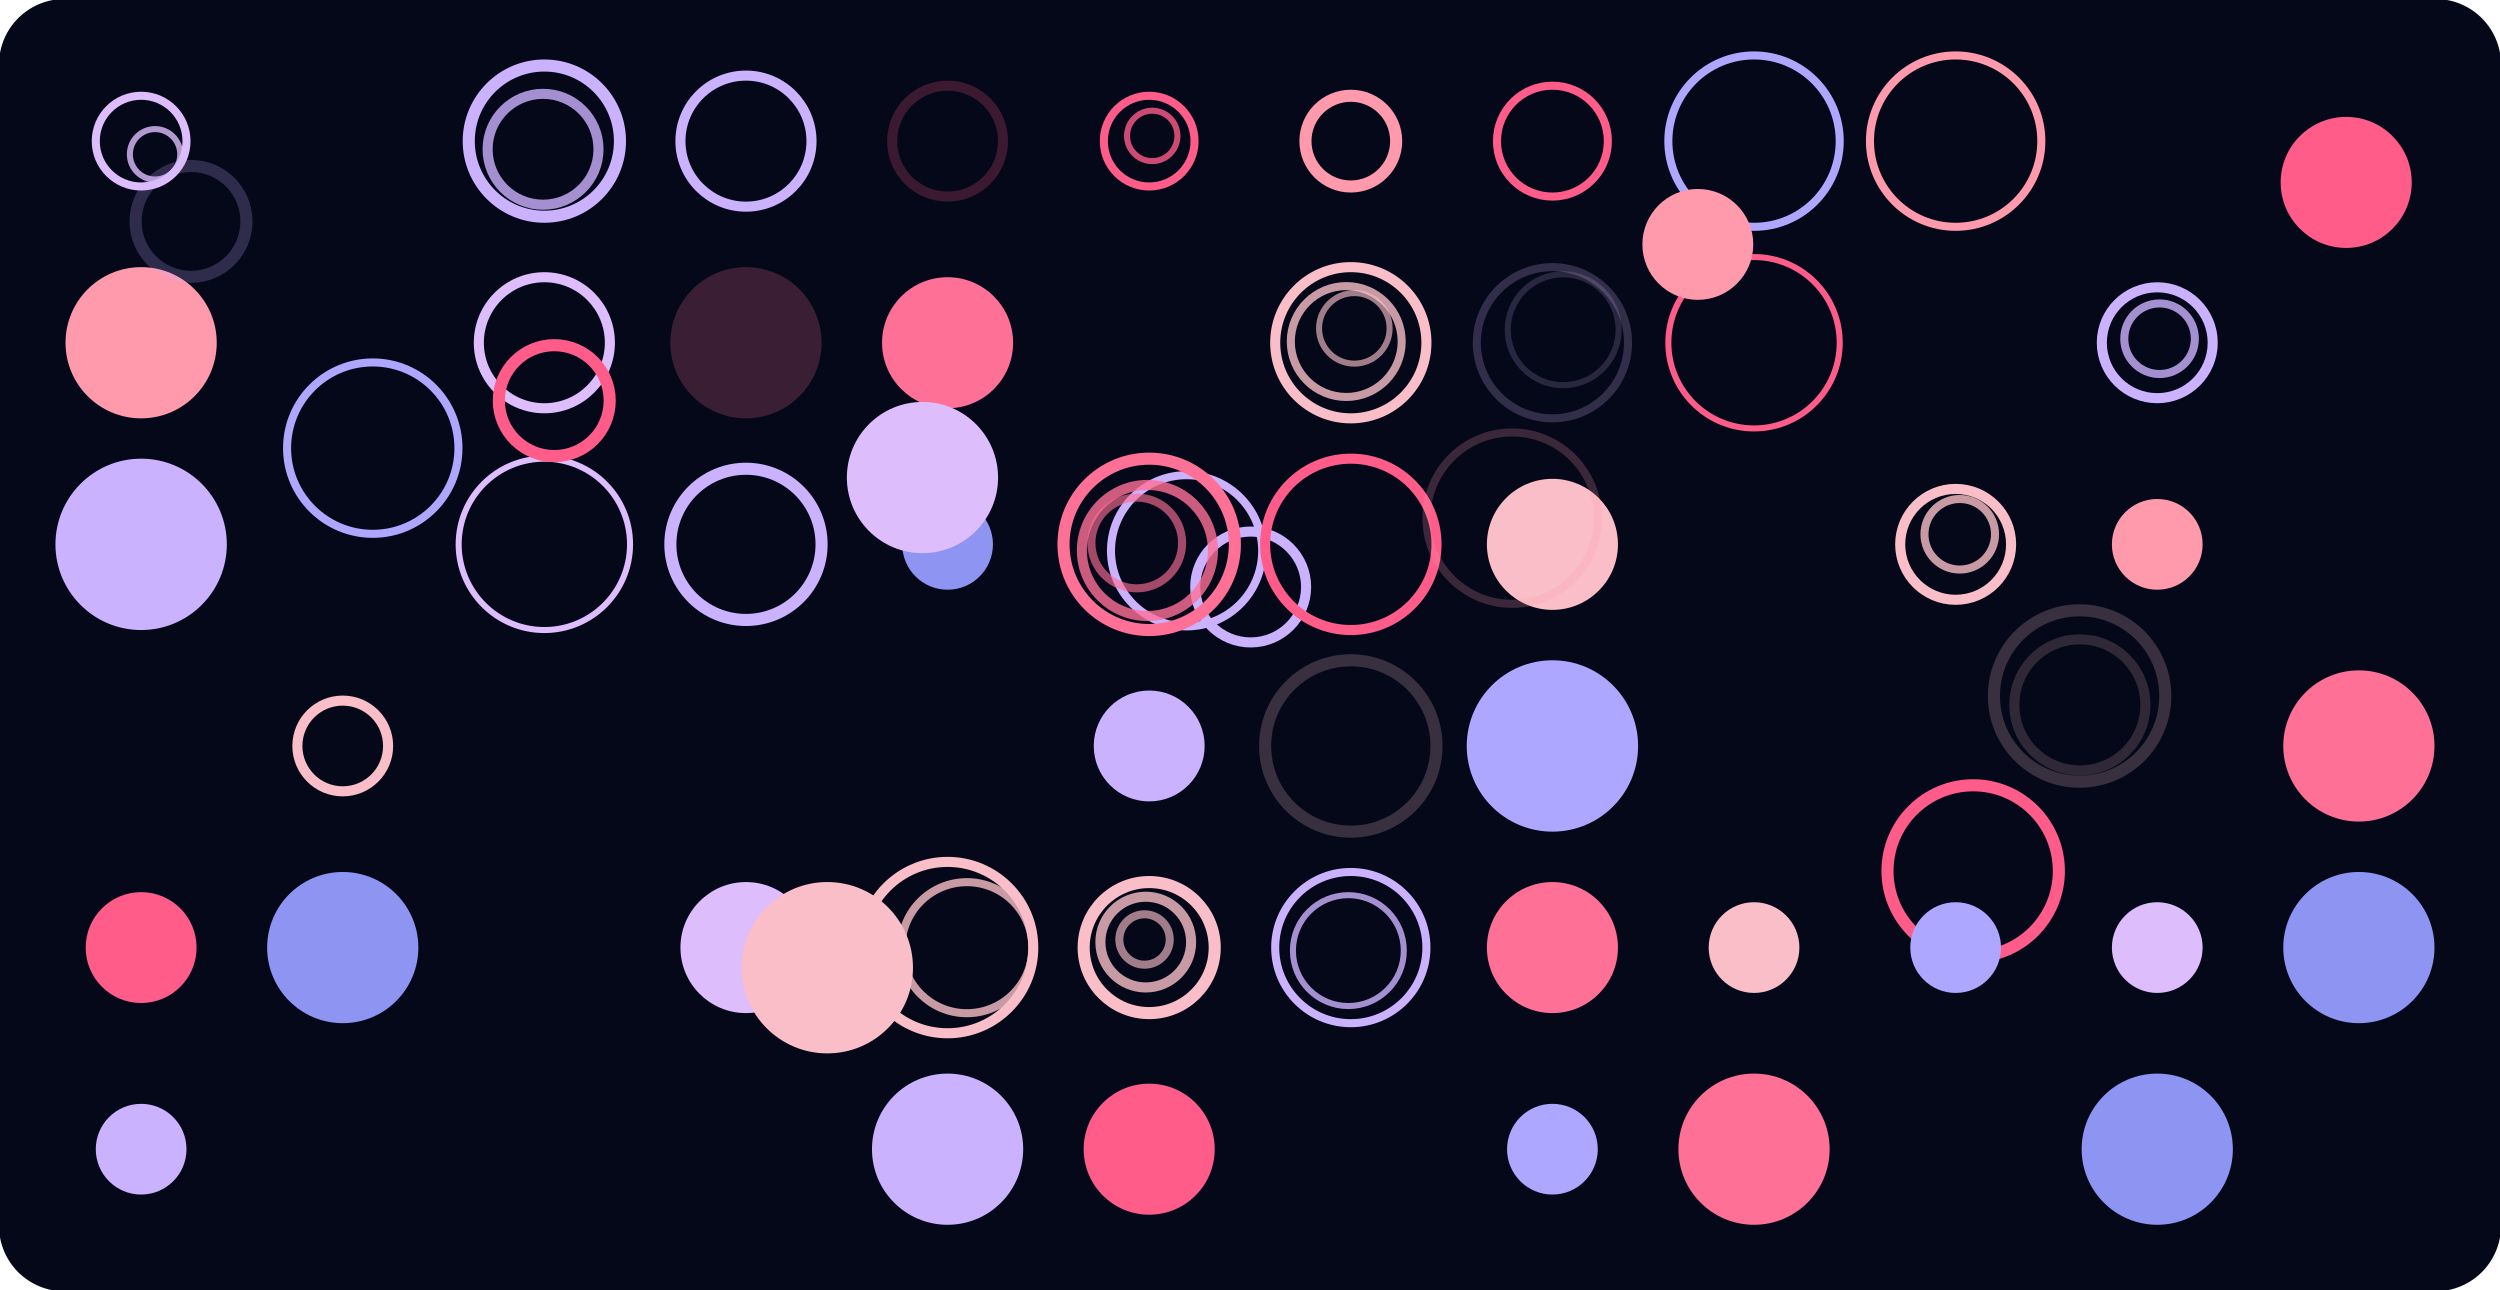 <svg version="1.1" xmlns="http://www.w3.org/2000/svg" xmlns:xlink="http://www.w3.org/1999/xlink" width="1240" height="640" viewBox="0 0 1240 640"><defs/><g><g><path fill="none" stroke="none"/><path fill="rgb(4,8,25)" stroke="rgb(4,8,25)" paint-order="fill stroke markers" d=" M 32 0 L 1208 0 L 1208 0 A 32 32 0 0 1 1240 32 L 1240 608 L 1240 608 A 32 32 0 0 1 1208 640 L 32 640 L 32 640 A 32 32 0 0 1 0 608 L 0 32 L 0 32 A 32 32 0 0 1 32 0 Z" fill-opacity="1" stroke-opacity="1" stroke-linecap="round" stroke-miterlimit="10" stroke-dasharray=""/></g><g><g><path fill="rgb(221,189,252)" stroke="rgb(221,189,252)" paint-order="fill stroke markers" d=" M 47.5 70 C 47.5 57.574 57.574 47.5 70 47.5 C 82.426 47.5 92.5 57.574 92.5 70 C 92.5 82.426 82.426 92.5 70 92.5 C 57.574 92.5 47.5 82.426 47.5 70 Z" fill-opacity="0" stroke-opacity="1" stroke-linecap="round" stroke-miterlimit="10" stroke-width="4" stroke-dasharray=""/></g><g><path fill="rgb(221,189,252)" stroke="rgb(221,189,252)" paint-order="fill stroke markers" d=" M 64.411 76.535 C 64.411 69.632 70.008 64.035 76.911 64.035 C 83.815 64.035 89.411 69.632 89.411 76.535 C 89.411 83.439 83.815 89.035 76.911 89.035 C 70.008 89.035 64.411 83.439 64.411 76.535 Z" fill-opacity="0" stroke-opacity="0.8" stroke-linecap="round" stroke-miterlimit="10" stroke-width="3" stroke-dasharray=""/></g><g><path fill="rgb(255,153,172)" stroke="rgb(255,153,172)" paint-order="fill stroke markers" d=" M 32.5 170 C 32.5 149.289 49.289 132.5 70 132.5 C 90.711 132.5 107.5 149.289 107.5 170 C 107.5 190.711 90.711 207.5 70 207.5 C 49.289 207.5 32.5 190.711 32.5 170 Z" fill-opacity="1" stroke-opacity="0" stroke-linecap="round" stroke-miterlimit="10" stroke-width="0" stroke-dasharray=""/></g><g><path fill="rgb(203,178,254)" stroke="rgb(203,178,254)" paint-order="fill stroke markers" d=" M 27.5 270 C 27.5 246.528 46.528 227.5 70 227.5 C 93.472 227.5 112.5 246.528 112.5 270 C 112.5 293.472 93.472 312.5 70 312.5 C 46.528 312.5 27.5 293.472 27.5 270 Z" fill-opacity="1" stroke-opacity="0" stroke-linecap="round" stroke-miterlimit="10" stroke-width="0" stroke-dasharray=""/></g><g><path fill="rgb(255,153,172)" stroke="rgb(255,153,172)" paint-order="fill stroke markers" d=" M 20 320 L 65 320 L 65 365 L 20 365 L 20 320 Z" fill-opacity="0" stroke-opacity="0" stroke-linecap="round" stroke-miterlimit="10" stroke-width="0" stroke-dasharray=""/></g><g><path fill="rgb(255,92,138)" stroke="rgb(255,92,138)" paint-order="fill stroke markers" d=" M 42.5 470 C 42.5 454.812 54.812 442.5 70 442.5 C 85.188 442.5 97.5 454.812 97.5 470 C 97.5 485.188 85.188 497.5 70 497.5 C 54.812 497.5 42.5 485.188 42.5 470 Z" fill-opacity="1" stroke-opacity="0" stroke-linecap="round" stroke-miterlimit="10" stroke-width="0" stroke-dasharray=""/></g><g><path fill="rgb(203,178,254)" stroke="rgb(203,178,254)" paint-order="fill stroke markers" d=" M 47.5 570 C 47.5 557.574 57.574 547.5 70 547.5 C 82.426 547.5 92.5 557.574 92.5 570 C 92.5 582.426 82.426 592.5 70 592.5 C 57.574 592.5 47.5 582.426 47.5 570 Z" fill-opacity="1" stroke-opacity="0" stroke-linecap="round" stroke-miterlimit="10" stroke-width="0" stroke-dasharray=""/></g><g><path fill="rgb(203,178,254)" stroke="rgb(203,178,254)" paint-order="fill stroke markers" d=" M 62.953 568.379 C 62.953 561.475 68.549 555.879 75.453 555.879 C 82.357 555.879 87.953 561.475 87.953 568.379 C 87.953 575.282 82.357 580.879 75.453 580.879 C 68.549 580.879 62.953 575.282 62.953 568.379 Z" fill-opacity="0" stroke-opacity="0.8" stroke-linecap="round" stroke-miterlimit="10" stroke-width="-1" stroke-dasharray=""/></g><g><path fill="rgb(255,92,138)" stroke="rgb(255,92,138)" paint-order="fill stroke markers" d=" M 120 20 L 195 20 L 195 95 L 120 95 L 120 20 Z" fill-opacity="0" stroke-opacity="0" stroke-linecap="round" stroke-miterlimit="10" stroke-width="5" stroke-dasharray=""/></g><g><path fill="rgb(255,92,138)" stroke="rgb(255,92,138)" paint-order="fill stroke markers" d=" M 128.611 23.834 L 183.611 23.834 L 183.611 78.834 L 128.611 78.834 L 128.611 23.834 Z" fill-opacity="0" stroke-opacity="0" stroke-linecap="round" stroke-miterlimit="10" stroke-width="4" stroke-dasharray=""/></g><g><path fill="rgb(255,112,150)" stroke="rgb(255,112,150)" paint-order="fill stroke markers" d=" M 120 120 L 205 120 L 205 205 L 120 205 L 120 120 Z" fill-opacity="0" stroke-opacity="0" stroke-linecap="round" stroke-miterlimit="10" stroke-width="0" stroke-dasharray=""/></g><g><path fill="rgb(255,112,150)" stroke="rgb(255,112,150)" paint-order="fill stroke markers" d=" M 133.91 125.048 L 198.91 125.048 L 198.91 190.048 L 133.91 190.048 L 133.91 125.048 Z" fill-opacity="0" stroke-opacity="0" stroke-linecap="round" stroke-miterlimit="10" stroke-width="-1" stroke-dasharray=""/></g><g><path fill="rgb(173,167,255)" stroke="rgb(173,167,255)" paint-order="fill stroke markers" d=" M 120 220 L 195 220 L 195 295 L 120 295 L 120 220 Z" fill-opacity="0" stroke-opacity="0" stroke-linecap="round" stroke-miterlimit="10" stroke-width="6" stroke-dasharray=""/></g><g><path fill="rgb(173,167,255)" stroke="rgb(173,167,255)" paint-order="fill stroke markers" d=" M 132.813 233.108 L 187.813 233.108 L 187.813 288.108 L 132.813 288.108 L 132.813 233.108 Z" fill-opacity="0" stroke-opacity="0" stroke-linecap="round" stroke-miterlimit="10" stroke-width="5" stroke-dasharray=""/></g><g><path fill="rgb(249,190,199)" stroke="rgb(249,190,199)" paint-order="fill stroke markers" d=" M 147.5 370 C 147.5 357.574 157.574 347.5 170 347.5 C 182.426 347.5 192.5 357.574 192.5 370 C 192.5 382.426 182.426 392.5 170 392.5 C 157.574 392.5 147.5 382.426 147.5 370 Z" fill-opacity="0" stroke-opacity="1" stroke-linecap="round" stroke-miterlimit="10" stroke-width="5" stroke-dasharray=""/></g><g><path fill="rgb(142,148,242)" stroke="rgb(142,148,242)" paint-order="fill stroke markers" d=" M 132.5 470 C 132.5 449.289 149.289 432.5 170 432.5 C 190.711 432.5 207.5 449.289 207.5 470 C 207.5 490.711 190.711 507.5 170 507.5 C 149.289 507.5 132.5 490.711 132.5 470 Z" fill-opacity="1" stroke-opacity="0" stroke-linecap="round" stroke-miterlimit="10" stroke-width="0" stroke-dasharray=""/></g><g><path fill="rgb(255,92,138)" stroke="rgb(255,92,138)" paint-order="fill stroke markers" d=" M 936.194 432.005 C 936.194 408.533 955.222 389.505 978.694 389.505 C 1002.166 389.505 1021.194 408.533 1021.194 432.005 C 1021.194 455.477 1002.166 474.505 978.694 474.505 C 955.222 474.505 936.194 455.477 936.194 432.005 Z" fill-opacity="0" stroke-opacity="1" stroke-linecap="round" stroke-miterlimit="10" stroke-width="6" stroke-dasharray=""/></g><g><path fill="rgb(203,178,254)" stroke="rgb(203,178,254)" paint-order="fill stroke markers" d=" M 232.5 70 C 232.5 49.289 249.289 32.5 270 32.5 C 290.711 32.5 307.5 49.289 307.5 70 C 307.5 90.711 290.711 107.5 270 107.5 C 249.289 107.5 232.5 90.711 232.5 70 Z" fill-opacity="0" stroke-opacity="1" stroke-linecap="round" stroke-miterlimit="10" stroke-width="6" stroke-dasharray=""/></g><g><path fill="rgb(203,178,254)" stroke="rgb(203,178,254)" paint-order="fill stroke markers" d=" M 241.856 74.042 C 241.856 58.854 254.168 46.542 269.356 46.542 C 284.544 46.542 296.856 58.854 296.856 74.042 C 296.856 89.23 284.544 101.542 269.356 101.542 C 254.168 101.542 241.856 89.23 241.856 74.042 Z" fill-opacity="0" stroke-opacity="0.8" stroke-linecap="round" stroke-miterlimit="10" stroke-width="5" stroke-dasharray=""/></g><g><path fill="rgb(221,189,252)" stroke="rgb(221,189,252)" paint-order="fill stroke markers" d=" M 237.5 170 C 237.5 152.051 252.051 137.5 270 137.5 C 287.949 137.5 302.5 152.051 302.5 170 C 302.5 187.949 287.949 202.5 270 202.5 C 252.051 202.5 237.5 187.949 237.5 170 Z" fill-opacity="0" stroke-opacity="1" stroke-linecap="round" stroke-miterlimit="10" stroke-width="5" stroke-dasharray=""/></g><g><path fill="rgb(221,189,252)" stroke="rgb(221,189,252)" paint-order="fill stroke markers" d=" M 227.5 270 C 227.5 246.528 246.528 227.5 270 227.5 C 293.472 227.5 312.5 246.528 312.5 270 C 312.5 293.472 293.472 312.5 270 312.5 C 246.528 312.5 227.5 293.472 227.5 270 Z" fill-opacity="0" stroke-opacity="1" stroke-linecap="round" stroke-miterlimit="10" stroke-width="3" stroke-dasharray=""/></g><g><path fill="rgb(173,167,255)" stroke="rgb(173,167,255)" paint-order="fill stroke markers" d=" M 220 320 L 305 320 L 305 405 L 220 405 L 220 320 Z" fill-opacity="0" stroke-opacity="0" stroke-linecap="round" stroke-miterlimit="10" stroke-width="5" stroke-dasharray=""/></g><g><path fill="rgb(173,167,255)" stroke="rgb(173,167,255)" paint-order="fill stroke markers" d=" M 234.803 330.777 L 299.803 330.777 L 299.803 395.777 L 234.803 395.777 L 234.803 330.777 Z" fill-opacity="0" stroke-opacity="0" stroke-linecap="round" stroke-miterlimit="10" stroke-width="4" stroke-dasharray=""/></g><g><path fill="rgb(173,167,255)" stroke="rgb(173,167,255)" paint-order="fill stroke markers" d=" M 242.423 341.039 L 287.423 341.039 L 287.423 386.039 L 242.423 386.039 L 242.423 341.039 Z" fill-opacity="0" stroke-opacity="0" stroke-linecap="round" stroke-miterlimit="10" stroke-width="3" stroke-dasharray=""/></g><g><path fill="rgb(173,167,255)" stroke="rgb(173,167,255)" paint-order="fill stroke markers" d=" M 220 420 L 285 420 L 285 485 L 220 485 L 220 420 Z" fill-opacity="0" stroke-opacity="0" stroke-linecap="round" stroke-miterlimit="10" stroke-width="0" stroke-dasharray=""/></g><g><path fill="rgb(173,167,255)" stroke="rgb(173,167,255)" paint-order="fill stroke markers" d=" M 233.225 429.913 L 278.225 429.913 L 278.225 474.913 L 233.225 474.913 L 233.225 429.913 Z" fill-opacity="0" stroke-opacity="0" stroke-linecap="round" stroke-miterlimit="10" stroke-width="-1" stroke-dasharray=""/></g><g><path fill="rgb(173,167,255)" stroke="rgb(173,167,255)" paint-order="fill stroke markers" d=" M 245.375 440.402 L 270.375 440.402 L 270.375 465.402 L 245.375 465.402 L 245.375 440.402 Z" fill-opacity="0" stroke-opacity="0" stroke-linecap="round" stroke-miterlimit="10" stroke-width="-2" stroke-dasharray=""/></g><g><path fill="rgb(203,178,254)" stroke="rgb(203,178,254)" paint-order="fill stroke markers" d=" M 551.052 273.194 C 551.052 252.483 567.842 235.694 588.552 235.694 C 609.263 235.694 626.052 252.483 626.052 273.194 C 626.052 293.905 609.263 310.694 588.552 310.694 C 567.842 310.694 551.052 293.905 551.052 273.194 Z" fill-opacity="0" stroke-opacity="1" stroke-linecap="round" stroke-miterlimit="10" stroke-width="4" stroke-dasharray=""/></g><g><path fill="rgb(203,178,254)" stroke="rgb(203,178,254)" paint-order="fill stroke markers" d=" M 337.5 70 C 337.5 52.051 352.051 37.5 370 37.5 C 387.949 37.5 402.5 52.051 402.5 70 C 402.5 87.949 387.949 102.5 370 102.5 C 352.051 102.5 337.5 87.949 337.5 70 Z" fill-opacity="0" stroke-opacity="1" stroke-linecap="round" stroke-miterlimit="10" stroke-width="5" stroke-dasharray=""/></g><g><path fill="rgb(255,112,150)" stroke="rgb(255,112,150)" paint-order="fill stroke markers" d=" M 332.5 170 C 332.5 149.289 349.289 132.5 370 132.5 C 390.711 132.5 407.5 149.289 407.5 170 C 407.5 190.711 390.711 207.5 370 207.5 C 349.289 207.5 332.5 190.711 332.5 170 Z" fill-opacity="0.216" stroke-opacity="0" stroke-linecap="round" stroke-miterlimit="10" stroke-width="0" stroke-dasharray=""/></g><g><path fill="rgb(203,178,254)" stroke="rgb(203,178,254)" paint-order="fill stroke markers" d=" M 332.5 270 C 332.5 249.289 349.289 232.5 370 232.5 C 390.711 232.5 407.5 249.289 407.5 270 C 407.5 290.711 390.711 307.5 370 307.5 C 349.289 307.5 332.5 290.711 332.5 270 Z" fill-opacity="0" stroke-opacity="1" stroke-linecap="round" stroke-miterlimit="10" stroke-width="6" stroke-dasharray=""/></g><g><path fill="rgb(173,167,255)" stroke="rgb(173,167,255)" paint-order="fill stroke markers" d=" M 320 320 L 385 320 L 385 385 L 320 385 L 320 320 Z" fill-opacity="0" stroke-opacity="0" stroke-linecap="round" stroke-miterlimit="10" stroke-width="0" stroke-dasharray=""/></g><g><path fill="rgb(173,167,255)" stroke="rgb(173,167,255)" paint-order="fill stroke markers" d=" M 335.055 333.279 L 380.055 333.279 L 380.055 378.279 L 335.055 378.279 L 335.055 333.279 Z" fill-opacity="0" stroke-opacity="0" stroke-linecap="round" stroke-miterlimit="10" stroke-width="-1" stroke-dasharray=""/></g><g><path fill="rgb(221,189,252)" stroke="rgb(221,189,252)" paint-order="fill stroke markers" d=" M 337.5 470 C 337.5 452.051 352.051 437.5 370 437.5 C 387.949 437.5 402.5 452.051 402.5 470 C 402.5 487.949 387.949 502.5 370 502.5 C 352.051 502.5 337.5 487.949 337.5 470 Z" fill-opacity="1" stroke-opacity="0" stroke-linecap="round" stroke-miterlimit="10" stroke-width="0" stroke-dasharray=""/></g><g><path fill="rgb(255,112,150)" stroke="rgb(255,112,150)" paint-order="fill stroke markers" d=" M 320 520 L 405 520 L 405 605 L 320 605 L 320 520 Z" fill-opacity="0" stroke-opacity="0" stroke-linecap="round" stroke-miterlimit="10" stroke-width="6" stroke-dasharray=""/></g><g><path fill="rgb(255,112,150)" stroke="rgb(255,112,150)" paint-order="fill stroke markers" d=" M 334.194 534.265 L 399.194 534.265 L 399.194 599.265 L 334.194 599.265 L 334.194 534.265 Z" fill-opacity="0" stroke-opacity="0" stroke-linecap="round" stroke-miterlimit="10" stroke-width="5" stroke-dasharray=""/></g><g><path fill="rgb(255,92,138)" stroke="rgb(255,92,138)" paint-order="fill stroke markers" d=" M 442.5 70 C 442.5 54.812 454.812 42.5 470 42.5 C 485.188 42.5 497.5 54.812 497.5 70 C 497.5 85.188 485.188 97.5 470 97.5 C 454.812 97.5 442.5 85.188 442.5 70 Z" fill-opacity="0" stroke-opacity="0.216" stroke-linecap="round" stroke-miterlimit="10" stroke-width="5" stroke-dasharray=""/></g><g><path fill="rgb(255,112,150)" stroke="rgb(255,112,150)" paint-order="fill stroke markers" d=" M 437.5 170 C 437.5 152.051 452.051 137.5 470 137.5 C 487.949 137.5 502.5 152.051 502.5 170 C 502.5 187.949 487.949 202.5 470 202.5 C 452.051 202.5 437.5 187.949 437.5 170 Z" fill-opacity="1" stroke-opacity="0" stroke-linecap="round" stroke-miterlimit="10" stroke-width="0" stroke-dasharray=""/></g><g><path fill="rgb(255,112,150)" stroke="rgb(255,112,150)" paint-order="fill stroke markers" d=" M 446.386 176.914 C 446.386 164.488 456.46 154.414 468.886 154.414 C 481.312 154.414 491.386 164.488 491.386 176.914 C 491.386 189.341 481.312 199.414 468.886 199.414 C 456.46 199.414 446.386 189.341 446.386 176.914 Z" fill-opacity="0" stroke-opacity="0.8" stroke-linecap="round" stroke-miterlimit="10" stroke-width="-1" stroke-dasharray=""/></g><g><path fill="rgb(142,148,242)" stroke="rgb(142,148,242)" paint-order="fill stroke markers" d=" M 447.5 270 C 447.5 257.574 457.574 247.5 470 247.5 C 482.426 247.5 492.5 257.574 492.5 270 C 492.5 282.426 482.426 292.5 470 292.5 C 457.574 292.5 447.5 282.426 447.5 270 Z" fill-opacity="1" stroke-opacity="0" stroke-linecap="round" stroke-miterlimit="10" stroke-width="0" stroke-dasharray=""/></g><g><path fill="rgb(255,92,138)" stroke="rgb(255,92,138)" paint-order="fill stroke markers" d=" M 1131.213 90.478 C 1131.213 72.529 1145.764 57.978 1163.713 57.978 C 1181.663 57.978 1196.213 72.529 1196.213 90.478 C 1196.213 108.427 1181.663 122.978 1163.713 122.978 C 1145.764 122.978 1131.213 108.427 1131.213 90.478 Z" fill-opacity="1" stroke-opacity="0" stroke-linecap="round" stroke-miterlimit="10" stroke-width="0" stroke-dasharray=""/></g><g><path fill="rgb(249,190,199)" stroke="rgb(249,190,199)" paint-order="fill stroke markers" d=" M 427.5 470 C 427.5 446.528 446.528 427.5 470 427.5 C 493.472 427.5 512.5 446.528 512.5 470 C 512.5 493.472 493.472 512.5 470 512.5 C 446.528 512.5 427.5 493.472 427.5 470 Z" fill-opacity="0" stroke-opacity="1" stroke-linecap="round" stroke-miterlimit="10" stroke-width="5" stroke-dasharray=""/></g><g><path fill="rgb(249,190,199)" stroke="rgb(249,190,199)" paint-order="fill stroke markers" d=" M 447.083 470.052 C 447.083 452.103 461.634 437.552 479.583 437.552 C 497.532 437.552 512.083 452.103 512.083 470.052 C 512.083 488.001 497.532 502.552 479.583 502.552 C 461.634 502.552 447.083 488.001 447.083 470.052 Z" fill-opacity="0" stroke-opacity="0.8" stroke-linecap="round" stroke-miterlimit="10" stroke-width="4" stroke-dasharray=""/></g><g><path fill="rgb(203,178,254)" stroke="rgb(203,178,254)" paint-order="fill stroke markers" d=" M 432.5 570 C 432.5 549.289 449.289 532.5 470 532.5 C 490.711 532.5 507.5 549.289 507.5 570 C 507.5 590.711 490.711 607.5 470 607.5 C 449.289 607.5 432.5 590.711 432.5 570 Z" fill-opacity="1" stroke-opacity="0" stroke-linecap="round" stroke-miterlimit="10" stroke-width="0" stroke-dasharray=""/></g><g><path fill="rgb(255,92,138)" stroke="rgb(255,92,138)" paint-order="fill stroke markers" d=" M 547.5 70 C 547.5 57.574 557.574 47.5 570 47.5 C 582.426 47.5 592.5 57.574 592.5 70 C 592.5 82.426 582.426 92.5 570 92.5 C 557.574 92.5 547.5 82.426 547.5 70 Z" fill-opacity="0" stroke-opacity="1" stroke-linecap="round" stroke-miterlimit="10" stroke-width="4" stroke-dasharray=""/></g><g><path fill="rgb(255,92,138)" stroke="rgb(255,92,138)" paint-order="fill stroke markers" d=" M 559.013 67.411 C 559.013 60.508 564.609 54.911 571.513 54.911 C 578.417 54.911 584.013 60.508 584.013 67.411 C 584.013 74.315 578.417 79.911 571.513 79.911 C 564.609 79.911 559.013 74.315 559.013 67.411 Z" fill-opacity="0" stroke-opacity="0.8" stroke-linecap="round" stroke-miterlimit="10" stroke-width="3" stroke-dasharray=""/></g><g><path fill="rgb(203,178,254)" stroke="rgb(203,178,254)" paint-order="fill stroke markers" d=" M 592.829 291.149 C 592.829 275.961 605.141 263.649 620.329 263.649 C 635.517 263.649 647.829 275.961 647.829 291.149 C 647.829 306.337 635.517 318.649 620.329 318.649 C 605.141 318.649 592.829 306.337 592.829 291.149 Z" fill-opacity="0" stroke-opacity="1" stroke-linecap="round" stroke-miterlimit="10" stroke-width="5" stroke-dasharray=""/></g><g><path fill="rgb(255,112,150)" stroke="rgb(255,112,150)" paint-order="fill stroke markers" d=" M 527.5 270 C 527.5 246.528 546.528 227.5 570 227.5 C 593.472 227.5 612.5 246.528 612.5 270 C 612.5 293.472 593.472 312.5 570 312.5 C 546.528 312.5 527.5 293.472 527.5 270 Z" fill-opacity="0" stroke-opacity="1" stroke-linecap="round" stroke-miterlimit="10" stroke-width="6" stroke-dasharray=""/></g><g><path fill="rgb(255,112,150)" stroke="rgb(255,112,150)" paint-order="fill stroke markers" d=" M 536.622 273.034 C 536.622 255.085 551.173 240.534 569.122 240.534 C 587.071 240.534 601.622 255.085 601.622 273.034 C 601.622 290.984 587.071 305.534 569.122 305.534 C 551.173 305.534 536.622 290.984 536.622 273.034 Z" fill-opacity="0" stroke-opacity="0.8" stroke-linecap="round" stroke-miterlimit="10" stroke-width="5" stroke-dasharray=""/></g><g><path fill="rgb(255,112,150)" stroke="rgb(255,112,150)" paint-order="fill stroke markers" d=" M 541.333 269.319 C 541.333 256.892 551.406 246.819 563.833 246.819 C 576.259 246.819 586.333 256.892 586.333 269.319 C 586.333 281.745 576.259 291.819 563.833 291.819 C 551.406 291.819 541.333 281.745 541.333 269.319 Z" fill-opacity="0" stroke-opacity="0.64" stroke-linecap="round" stroke-miterlimit="10" stroke-width="4" stroke-dasharray=""/></g><g><path fill="rgb(203,178,254)" stroke="rgb(203,178,254)" paint-order="fill stroke markers" d=" M 542.5 370 C 542.5 354.812 554.812 342.5 570 342.5 C 585.188 342.5 597.5 354.812 597.5 370 C 597.5 385.188 585.188 397.5 570 397.5 C 554.812 397.5 542.5 385.188 542.5 370 Z" fill-opacity="1" stroke-opacity="0" stroke-linecap="round" stroke-miterlimit="10" stroke-width="0" stroke-dasharray=""/></g><g><path fill="rgb(203,178,254)" stroke="rgb(203,178,254)" paint-order="fill stroke markers" d=" M 555.916 369.768 C 555.916 360.103 563.751 352.268 573.416 352.268 C 583.081 352.268 590.916 360.103 590.916 369.768 C 590.916 379.433 583.081 387.268 573.416 387.268 C 563.751 387.268 555.916 379.433 555.916 369.768 Z" fill-opacity="0" stroke-opacity="0.8" stroke-linecap="round" stroke-miterlimit="10" stroke-width="-1" stroke-dasharray=""/></g><g><path fill="rgb(249,190,199)" stroke="rgb(249,190,199)" paint-order="fill stroke markers" d=" M 537.5 470 C 537.5 452.051 552.051 437.5 570 437.5 C 587.949 437.5 602.5 452.051 602.5 470 C 602.5 487.949 587.949 502.5 570 502.5 C 552.051 502.5 537.5 487.949 537.5 470 Z" fill-opacity="0" stroke-opacity="1" stroke-linecap="round" stroke-miterlimit="10" stroke-width="6" stroke-dasharray=""/></g><g><path fill="rgb(249,190,199)" stroke="rgb(249,190,199)" paint-order="fill stroke markers" d=" M 545.795 467.276 C 545.795 454.85 555.868 444.776 568.295 444.776 C 580.721 444.776 590.795 454.85 590.795 467.276 C 590.795 479.703 580.721 489.776 568.295 489.776 C 555.868 489.776 545.795 479.703 545.795 467.276 Z" fill-opacity="0" stroke-opacity="0.8" stroke-linecap="round" stroke-miterlimit="10" stroke-width="5" stroke-dasharray=""/></g><g><path fill="rgb(249,190,199)" stroke="rgb(249,190,199)" paint-order="fill stroke markers" d=" M 555.187 465.985 C 555.187 459.082 560.783 453.485 567.687 453.485 C 574.59 453.485 580.187 459.082 580.187 465.985 C 580.187 472.889 574.59 478.485 567.687 478.485 C 560.783 478.485 555.187 472.889 555.187 465.985 Z" fill-opacity="0" stroke-opacity="0.64" stroke-linecap="round" stroke-miterlimit="10" stroke-width="4" stroke-dasharray=""/></g><g><path fill="rgb(255,92,138)" stroke="rgb(255,92,138)" paint-order="fill stroke markers" d=" M 537.5 570 C 537.5 552.051 552.051 537.5 570 537.5 C 587.949 537.5 602.5 552.051 602.5 570 C 602.5 587.949 587.949 602.5 570 602.5 C 552.051 602.5 537.5 587.949 537.5 570 Z" fill-opacity="1" stroke-opacity="0" stroke-linecap="round" stroke-miterlimit="10" stroke-width="0" stroke-dasharray=""/></g><g><path fill="rgb(255,92,138)" stroke="rgb(255,92,138)" paint-order="fill stroke markers" d=" M 550.535 573.41 C 550.535 560.983 560.608 550.91 573.035 550.91 C 585.461 550.91 595.535 560.983 595.535 573.41 C 595.535 585.836 585.461 595.91 573.035 595.91 C 560.608 595.91 550.535 585.836 550.535 573.41 Z" fill-opacity="0" stroke-opacity="0.8" stroke-linecap="round" stroke-miterlimit="10" stroke-width="-1" stroke-dasharray=""/></g><g><path fill="rgb(255,153,172)" stroke="rgb(255,153,172)" paint-order="fill stroke markers" d=" M 647.5 70 C 647.5 57.574 657.574 47.5 670 47.5 C 682.426 47.5 692.5 57.574 692.5 70 C 692.5 82.426 682.426 92.5 670 92.5 C 657.574 92.5 647.5 82.426 647.5 70 Z" fill-opacity="0" stroke-opacity="1" stroke-linecap="round" stroke-miterlimit="10" stroke-width="6" stroke-dasharray=""/></g><g><path fill="rgb(249,190,199)" stroke="rgb(249,190,199)" paint-order="fill stroke markers" d=" M 632.5 170 C 632.5 149.289 649.289 132.5 670 132.5 C 690.711 132.5 707.5 149.289 707.5 170 C 707.5 190.711 690.711 207.5 670 207.5 C 649.289 207.5 632.5 190.711 632.5 170 Z" fill-opacity="0" stroke-opacity="1" stroke-linecap="round" stroke-miterlimit="10" stroke-width="5" stroke-dasharray=""/></g><g><path fill="rgb(249,190,199)" stroke="rgb(249,190,199)" paint-order="fill stroke markers" d=" M 640.239 169.4 C 640.239 154.212 652.552 141.9 667.739 141.9 C 682.927 141.9 695.239 154.212 695.239 169.4 C 695.239 184.588 682.927 196.9 667.739 196.9 C 652.552 196.9 640.239 184.588 640.239 169.4 Z" fill-opacity="0" stroke-opacity="0.8" stroke-linecap="round" stroke-miterlimit="10" stroke-width="4" stroke-dasharray=""/></g><g><path fill="rgb(249,190,199)" stroke="rgb(249,190,199)" paint-order="fill stroke markers" d=" M 654.247 162.865 C 654.247 153.2 662.082 145.365 671.747 145.365 C 681.412 145.365 689.247 153.2 689.247 162.865 C 689.247 172.53 681.412 180.365 671.747 180.365 C 662.082 180.365 654.247 172.53 654.247 162.865 Z" fill-opacity="0" stroke-opacity="0.64" stroke-linecap="round" stroke-miterlimit="10" stroke-width="3" stroke-dasharray=""/></g><g><path fill="rgb(255,92,138)" stroke="rgb(255,92,138)" paint-order="fill stroke markers" d=" M 627.5 270 C 627.5 246.528 646.528 227.5 670 227.5 C 693.472 227.5 712.5 246.528 712.5 270 C 712.5 293.472 693.472 312.5 670 312.5 C 646.528 312.5 627.5 293.472 627.5 270 Z" fill-opacity="0" stroke-opacity="1" stroke-linecap="round" stroke-miterlimit="10" stroke-width="5" stroke-dasharray=""/></g><g><path fill="rgb(249,190,199)" stroke="rgb(249,190,199)" paint-order="fill stroke markers" d=" M 627.5 370 C 627.5 346.528 646.528 327.5 670 327.5 C 693.472 327.5 712.5 346.528 712.5 370 C 712.5 393.472 693.472 412.5 670 412.5 C 646.528 412.5 627.5 393.472 627.5 370 Z" fill-opacity="0" stroke-opacity="0.216" stroke-linecap="round" stroke-miterlimit="10" stroke-width="6" stroke-dasharray=""/></g><g><path fill="rgb(203,178,254)" stroke="rgb(203,178,254)" paint-order="fill stroke markers" d=" M 632.5 470 C 632.5 449.289 649.289 432.5 670 432.5 C 690.711 432.5 707.5 449.289 707.5 470 C 707.5 490.711 690.711 507.5 670 507.5 C 649.289 507.5 632.5 490.711 632.5 470 Z" fill-opacity="0" stroke-opacity="1" stroke-linecap="round" stroke-miterlimit="10" stroke-width="4" stroke-dasharray=""/></g><g><path fill="rgb(203,178,254)" stroke="rgb(203,178,254)" paint-order="fill stroke markers" d=" M 641.283 471.5 C 641.283 456.312 653.595 444 668.783 444 C 683.97 444 696.283 456.312 696.283 471.5 C 696.283 486.688 683.97 499 668.783 499 C 653.595 499 641.283 486.688 641.283 471.5 Z" fill-opacity="0" stroke-opacity="0.8" stroke-linecap="round" stroke-miterlimit="10" stroke-width="3" stroke-dasharray=""/></g><g><path fill="rgb(221,189,252)" stroke="rgb(221,189,252)" paint-order="fill stroke markers" d=" M 420.042 236.871 C 420.042 216.16 436.831 199.371 457.542 199.371 C 478.253 199.371 495.042 216.16 495.042 236.871 C 495.042 257.581 478.253 274.371 457.542 274.371 C 436.831 274.371 420.042 257.581 420.042 236.871 Z" fill-opacity="1" stroke-opacity="0" stroke-linecap="round" stroke-miterlimit="10" stroke-width="0" stroke-dasharray=""/></g><g><path fill="rgb(221,189,252)" stroke="rgb(221,189,252)" paint-order="fill stroke markers" d=" M 427.713 241.286 C 427.713 226.098 440.025 213.786 455.213 213.786 C 470.401 213.786 482.713 226.098 482.713 241.286 C 482.713 256.474 470.401 268.786 455.213 268.786 C 440.025 268.786 427.713 256.474 427.713 241.286 Z" fill-opacity="0" stroke-opacity="0.8" stroke-linecap="round" stroke-miterlimit="10" stroke-width="-1" stroke-dasharray=""/></g><g><path fill="rgb(255,92,138)" stroke="rgb(255,92,138)" paint-order="fill stroke markers" d=" M 742.5 70 C 742.5 54.812 754.812 42.5 770 42.5 C 785.188 42.5 797.5 54.812 797.5 70 C 797.5 85.188 785.188 97.5 770 97.5 C 754.812 97.5 742.5 85.188 742.5 70 Z" fill-opacity="0" stroke-opacity="1" stroke-linecap="round" stroke-miterlimit="10" stroke-width="4" stroke-dasharray=""/></g><g><path fill="rgb(221,189,252)" stroke="rgb(221,189,252)" paint-order="fill stroke markers" d=" M 732.5 170 C 732.5 149.289 749.289 132.5 770 132.5 C 790.711 132.5 807.5 149.289 807.5 170 C 807.5 190.711 790.711 207.5 770 207.5 C 749.289 207.5 732.5 190.711 732.5 170 Z" fill-opacity="0" stroke-opacity="0.216" stroke-linecap="round" stroke-miterlimit="10" stroke-width="4" stroke-dasharray=""/></g><g><path fill="rgb(221,189,252)" stroke="rgb(221,189,252)" paint-order="fill stroke markers" d=" M 747.828 163.565 C 747.828 148.378 760.14 136.065 775.328 136.065 C 790.516 136.065 802.828 148.378 802.828 163.565 C 802.828 178.753 790.516 191.065 775.328 191.065 C 760.14 191.065 747.828 178.753 747.828 163.565 Z" fill-opacity="0" stroke-opacity="0.173" stroke-linecap="round" stroke-miterlimit="10" stroke-width="3" stroke-dasharray=""/></g><g><path fill="rgb(249,190,199)" stroke="rgb(249,190,199)" paint-order="fill stroke markers" d=" M 737.5 270 C 737.5 252.051 752.051 237.5 770 237.5 C 787.949 237.5 802.5 252.051 802.5 270 C 802.5 287.949 787.949 302.5 770 302.5 C 752.051 302.5 737.5 287.949 737.5 270 Z" fill-opacity="1" stroke-opacity="0" stroke-linecap="round" stroke-miterlimit="10" stroke-width="0" stroke-dasharray=""/></g><g><path fill="rgb(249,190,199)" stroke="rgb(249,190,199)" paint-order="fill stroke markers" d=" M 749.567 265.985 C 749.567 253.558 759.64 243.485 772.067 243.485 C 784.493 243.485 794.567 253.558 794.567 265.985 C 794.567 278.411 784.493 288.485 772.067 288.485 C 759.64 288.485 749.567 278.411 749.567 265.985 Z" fill-opacity="0" stroke-opacity="0.8" stroke-linecap="round" stroke-miterlimit="10" stroke-width="-1" stroke-dasharray=""/></g><g><path fill="rgb(173,167,255)" stroke="rgb(173,167,255)" paint-order="fill stroke markers" d=" M 727.5 370 C 727.5 346.528 746.528 327.5 770 327.5 C 793.472 327.5 812.5 346.528 812.5 370 C 812.5 393.472 793.472 412.5 770 412.5 C 746.528 412.5 727.5 393.472 727.5 370 Z" fill-opacity="1" stroke-opacity="0" stroke-linecap="round" stroke-miterlimit="10" stroke-width="0" stroke-dasharray=""/></g><g><path fill="rgb(173,167,255)" stroke="rgb(173,167,255)" paint-order="fill stroke markers" d=" M 737.128 370.641 C 737.128 352.692 751.679 338.141 769.628 338.141 C 787.577 338.141 802.128 352.692 802.128 370.641 C 802.128 388.591 787.577 403.141 769.628 403.141 C 751.679 403.141 737.128 388.591 737.128 370.641 Z" fill-opacity="0" stroke-opacity="0.8" stroke-linecap="round" stroke-miterlimit="10" stroke-width="-1" stroke-dasharray=""/></g><g><path fill="rgb(255,112,150)" stroke="rgb(255,112,150)" paint-order="fill stroke markers" d=" M 737.5 470 C 737.5 452.051 752.051 437.5 770 437.5 C 787.949 437.5 802.5 452.051 802.5 470 C 802.5 487.949 787.949 502.5 770 502.5 C 752.051 502.5 737.5 487.949 737.5 470 Z" fill-opacity="1" stroke-opacity="0" stroke-linecap="round" stroke-miterlimit="10" stroke-width="0" stroke-dasharray=""/></g><g><path fill="rgb(255,112,150)" stroke="rgb(255,112,150)" paint-order="fill stroke markers" d=" M 747.838 471.253 C 747.838 458.827 757.912 448.753 770.338 448.753 C 782.765 448.753 792.838 458.827 792.838 471.253 C 792.838 483.68 782.765 493.753 770.338 493.753 C 757.912 493.753 747.838 483.68 747.838 471.253 Z" fill-opacity="0" stroke-opacity="0.8" stroke-linecap="round" stroke-miterlimit="10" stroke-width="-1" stroke-dasharray=""/></g><g><path fill="rgb(255,112,150)" stroke="rgb(255,112,150)" paint-order="fill stroke markers" d=" M 763.905 469.516 C 763.905 462.613 769.502 457.016 776.405 457.016 C 783.309 457.016 788.905 462.613 788.905 469.516 C 788.905 476.42 783.309 482.016 776.405 482.016 C 769.502 482.016 763.905 476.42 763.905 469.516 Z" fill-opacity="0" stroke-opacity="0.64" stroke-linecap="round" stroke-miterlimit="10" stroke-width="-2" stroke-dasharray=""/></g><g><path fill="rgb(173,167,255)" stroke="rgb(173,167,255)" paint-order="fill stroke markers" d=" M 747.5 570 C 747.5 557.574 757.574 547.5 770 547.5 C 782.426 547.5 792.5 557.574 792.5 570 C 792.5 582.426 782.426 592.5 770 592.5 C 757.574 592.5 747.5 582.426 747.5 570 Z" fill-opacity="1" stroke-opacity="0" stroke-linecap="round" stroke-miterlimit="10" stroke-width="0" stroke-dasharray=""/></g><g><path fill="rgb(173,167,255)" stroke="rgb(173,167,255)" paint-order="fill stroke markers" d=" M 827.5 70 C 827.5 46.528 846.528 27.5 870 27.5 C 893.472 27.5 912.5 46.528 912.5 70 C 912.5 93.472 893.472 112.5 870 112.5 C 846.528 112.5 827.5 93.472 827.5 70 Z" fill-opacity="0" stroke-opacity="1" stroke-linecap="round" stroke-miterlimit="10" stroke-width="4" stroke-dasharray=""/></g><g><path fill="rgb(255,92,138)" stroke="rgb(255,92,138)" paint-order="fill stroke markers" d=" M 827.5 170 C 827.5 146.528 846.528 127.5 870 127.5 C 893.472 127.5 912.5 146.528 912.5 170 C 912.5 193.472 893.472 212.5 870 212.5 C 846.528 212.5 827.5 193.472 827.5 170 Z" fill-opacity="0" stroke-opacity="1" stroke-linecap="round" stroke-miterlimit="10" stroke-width="3" stroke-dasharray=""/></g><g><path fill="rgb(221,189,252)" stroke="rgb(221,189,252)" paint-order="fill stroke markers" d=" M 167.099 226.171 L 252.099 226.171 L 252.099 311.171 L 167.099 311.171 L 167.099 226.171 Z" fill-opacity="0" stroke-opacity="0" stroke-linecap="round" stroke-miterlimit="10" stroke-width="4" stroke-dasharray=""/></g><g><path fill="rgb(249,190,199)" stroke="rgb(249,190,199)" paint-order="fill stroke markers" d=" M 988.982 345.223 C 988.982 321.751 1008.01 302.723 1031.482 302.723 C 1054.954 302.723 1073.982 321.751 1073.982 345.223 C 1073.982 368.695 1054.954 387.723 1031.482 387.723 C 1008.01 387.723 988.982 368.695 988.982 345.223 Z" fill-opacity="0" stroke-opacity="0.216" stroke-linecap="round" stroke-miterlimit="10" stroke-width="6" stroke-dasharray=""/></g><g><path fill="rgb(249,190,199)" stroke="rgb(249,190,199)" paint-order="fill stroke markers" d=" M 999.111 349.625 C 999.111 331.675 1013.662 317.125 1031.611 317.125 C 1049.561 317.125 1064.111 331.675 1064.111 349.625 C 1064.111 367.574 1049.561 382.125 1031.611 382.125 C 1013.662 382.125 999.111 367.574 999.111 349.625 Z" fill-opacity="0" stroke-opacity="0.173" stroke-linecap="round" stroke-miterlimit="10" stroke-width="5" stroke-dasharray=""/></g><g><path fill="rgb(249,190,199)" stroke="rgb(249,190,199)" paint-order="fill stroke markers" d=" M 847.5 470 C 847.5 457.574 857.574 447.5 870 447.5 C 882.426 447.5 892.5 457.574 892.5 470 C 892.5 482.426 882.426 492.5 870 492.5 C 857.574 492.5 847.5 482.426 847.5 470 Z" fill-opacity="1" stroke-opacity="0" stroke-linecap="round" stroke-miterlimit="10" stroke-width="0" stroke-dasharray=""/></g><g><path fill="rgb(255,112,150)" stroke="rgb(255,112,150)" paint-order="fill stroke markers" d=" M 832.5 570 C 832.5 549.289 849.289 532.5 870 532.5 C 890.711 532.5 907.5 549.289 907.5 570 C 907.5 590.711 890.711 607.5 870 607.5 C 849.289 607.5 832.5 590.711 832.5 570 Z" fill-opacity="1" stroke-opacity="0" stroke-linecap="round" stroke-miterlimit="10" stroke-width="0" stroke-dasharray=""/></g><g><path fill="rgb(255,112,150)" stroke="rgb(255,112,150)" paint-order="fill stroke markers" d=" M 841.095 571.859 C 841.095 556.671 853.407 544.359 868.595 544.359 C 883.783 544.359 896.095 556.671 896.095 571.859 C 896.095 587.047 883.783 599.359 868.595 599.359 C 853.407 599.359 841.095 587.047 841.095 571.859 Z" fill-opacity="0" stroke-opacity="0.8" stroke-linecap="round" stroke-miterlimit="10" stroke-width="-1" stroke-dasharray=""/></g><g><path fill="rgb(255,153,172)" stroke="rgb(255,153,172)" paint-order="fill stroke markers" d=" M 927.5 70 C 927.5 46.528 946.528 27.5 970 27.5 C 993.472 27.5 1012.5 46.528 1012.5 70 C 1012.5 93.472 993.472 112.5 970 112.5 C 946.528 112.5 927.5 93.472 927.5 70 Z" fill-opacity="0" stroke-opacity="1" stroke-linecap="round" stroke-miterlimit="10" stroke-width="4" stroke-dasharray=""/></g><g><path fill="rgb(173,167,255)" stroke="rgb(173,167,255)" paint-order="fill stroke markers" d=" M 142.391 222.274 C 142.391 198.801 161.419 179.774 184.891 179.774 C 208.363 179.774 227.391 198.801 227.391 222.274 C 227.391 245.746 208.363 264.774 184.891 264.774 C 161.419 264.774 142.391 245.746 142.391 222.274 Z" fill-opacity="0" stroke-opacity="1" stroke-linecap="round" stroke-miterlimit="10" stroke-width="4" stroke-dasharray=""/></g><g><path fill="rgb(249,190,199)" stroke="rgb(249,190,199)" paint-order="fill stroke markers" d=" M 942.5 270 C 942.5 254.812 954.812 242.5 970 242.5 C 985.188 242.5 997.5 254.812 997.5 270 C 997.5 285.188 985.188 297.5 970 297.5 C 954.812 297.5 942.5 285.188 942.5 270 Z" fill-opacity="0" stroke-opacity="1" stroke-linecap="round" stroke-miterlimit="10" stroke-width="5" stroke-dasharray=""/></g><g><path fill="rgb(249,190,199)" stroke="rgb(249,190,199)" paint-order="fill stroke markers" d=" M 954.532 265 C 954.532 255.335 962.367 247.5 972.032 247.5 C 981.697 247.5 989.532 255.335 989.532 265 C 989.532 274.665 981.697 282.5 972.032 282.5 C 962.367 282.5 954.532 274.665 954.532 265 Z" fill-opacity="0" stroke-opacity="0.8" stroke-linecap="round" stroke-miterlimit="10" stroke-width="4" stroke-dasharray=""/></g><g><path fill="rgb(203,178,254)" stroke="rgb(203,178,254)" paint-order="fill stroke markers" d=" M 920 320 L 965 320 L 965 365 L 920 365 L 920 320 Z" fill-opacity="0" stroke-opacity="0" stroke-linecap="round" stroke-miterlimit="10" stroke-width="0" stroke-dasharray=""/></g><g><path fill="rgb(173,167,255)" stroke="rgb(173,167,255)" paint-order="fill stroke markers" d=" M 947.5 470 C 947.5 457.574 957.574 447.5 970 447.5 C 982.426 447.5 992.5 457.574 992.5 470 C 992.5 482.426 982.426 492.5 970 492.5 C 957.574 492.5 947.5 482.426 947.5 470 Z" fill-opacity="1" stroke-opacity="0" stroke-linecap="round" stroke-miterlimit="10" stroke-width="0" stroke-dasharray=""/></g><g><path fill="rgb(249,190,199)" stroke="rgb(249,190,199)" paint-order="fill stroke markers" d=" M 367.839 479.985 C 367.839 456.513 386.866 437.485 410.339 437.485 C 433.811 437.485 452.839 456.513 452.839 479.985 C 452.839 503.457 433.811 522.485 410.339 522.485 C 386.866 522.485 367.839 503.457 367.839 479.985 Z" fill-opacity="1" stroke-opacity="0" stroke-linecap="round" stroke-miterlimit="10" stroke-width="0" stroke-dasharray=""/></g><g><path fill="rgb(255,153,172)" stroke="rgb(255,153,172)" paint-order="fill stroke markers" d=" M 707.503 257.001 C 707.503 233.529 726.531 214.501 750.003 214.501 C 773.475 214.501 792.503 233.529 792.503 257.001 C 792.503 280.473 773.475 299.501 750.003 299.501 C 726.531 299.501 707.503 280.473 707.503 257.001 Z" fill-opacity="0" stroke-opacity="0.216" stroke-linecap="round" stroke-miterlimit="10" stroke-width="4" stroke-dasharray=""/></g><g><path fill="rgb(203,178,254)" stroke="rgb(203,178,254)" paint-order="fill stroke markers" d=" M 1042.5 170 C 1042.5 154.812 1054.812 142.5 1070 142.5 C 1085.188 142.5 1097.5 154.812 1097.5 170 C 1097.5 185.188 1085.188 197.5 1070 197.5 C 1054.812 197.5 1042.5 185.188 1042.5 170 Z" fill-opacity="0" stroke-opacity="1" stroke-linecap="round" stroke-miterlimit="10" stroke-width="5" stroke-dasharray=""/></g><g><path fill="rgb(203,178,254)" stroke="rgb(203,178,254)" paint-order="fill stroke markers" d=" M 1053.644 168.013 C 1053.644 158.348 1061.479 150.513 1071.144 150.513 C 1080.809 150.513 1088.644 158.348 1088.644 168.013 C 1088.644 177.678 1080.809 185.513 1071.144 185.513 C 1061.479 185.513 1053.644 177.678 1053.644 168.013 Z" fill-opacity="0" stroke-opacity="0.8" stroke-linecap="round" stroke-miterlimit="10" stroke-width="4" stroke-dasharray=""/></g><g><path fill="rgb(255,153,172)" stroke="rgb(255,153,172)" paint-order="fill stroke markers" d=" M 1047.5 270 C 1047.5 257.574 1057.574 247.5 1070 247.5 C 1082.426 247.5 1092.5 257.574 1092.5 270 C 1092.5 282.426 1082.426 292.5 1070 292.5 C 1057.574 292.5 1047.5 282.426 1047.5 270 Z" fill-opacity="1" stroke-opacity="0" stroke-linecap="round" stroke-miterlimit="10" stroke-width="0" stroke-dasharray=""/></g><g><path fill="rgb(255,92,138)" stroke="rgb(255,92,138)" paint-order="fill stroke markers" d=" M 247.415 198.709 C 247.415 183.521 259.728 171.209 274.915 171.209 C 290.103 171.209 302.415 183.521 302.415 198.709 C 302.415 213.897 290.103 226.209 274.915 226.209 C 259.728 226.209 247.415 213.897 247.415 198.709 Z" fill-opacity="0" stroke-opacity="1" stroke-linecap="round" stroke-miterlimit="10" stroke-width="6" stroke-dasharray=""/></g><g><path fill="rgb(221,189,252)" stroke="rgb(221,189,252)" paint-order="fill stroke markers" d=" M 1047.5 470 C 1047.5 457.574 1057.574 447.5 1070 447.5 C 1082.426 447.5 1092.5 457.574 1092.5 470 C 1092.5 482.426 1082.426 492.5 1070 492.5 C 1057.574 492.5 1047.5 482.426 1047.5 470 Z" fill-opacity="1" stroke-opacity="0" stroke-linecap="round" stroke-miterlimit="10" stroke-width="0" stroke-dasharray=""/></g><g><path fill="rgb(142,148,242)" stroke="rgb(142,148,242)" paint-order="fill stroke markers" d=" M 1032.5 570 C 1032.5 549.289 1049.289 532.5 1070 532.5 C 1090.711 532.5 1107.5 549.289 1107.5 570 C 1107.5 590.711 1090.711 607.5 1070 607.5 C 1049.289 607.5 1032.5 590.711 1032.5 570 Z" fill-opacity="1" stroke-opacity="0" stroke-linecap="round" stroke-miterlimit="10" stroke-width="0" stroke-dasharray=""/></g><g><path fill="rgb(142,148,242)" stroke="rgb(142,148,242)" paint-order="fill stroke markers" d=" M 1043.308 565.964 C 1043.308 550.776 1055.621 538.464 1070.808 538.464 C 1085.996 538.464 1098.308 550.776 1098.308 565.964 C 1098.308 581.152 1085.996 593.464 1070.808 593.464 C 1055.621 593.464 1043.308 581.152 1043.308 565.964 Z" fill-opacity="0" stroke-opacity="0.8" stroke-linecap="round" stroke-miterlimit="10" stroke-width="-1" stroke-dasharray=""/></g><g><path fill="rgb(142,148,242)" stroke="rgb(142,148,242)" paint-order="fill stroke markers" d=" M 1057.222 564.675 C 1057.222 555.01 1065.057 547.175 1074.722 547.175 C 1084.387 547.175 1092.222 555.01 1092.222 564.675 C 1092.222 574.34 1084.387 582.175 1074.722 582.175 C 1065.057 582.175 1057.222 574.34 1057.222 564.675 Z" fill-opacity="0" stroke-opacity="0.64" stroke-linecap="round" stroke-miterlimit="10" stroke-width="-2" stroke-dasharray=""/></g><g><path fill="rgb(203,178,254)" stroke="rgb(203,178,254)" paint-order="fill stroke markers" d=" M 67.239 109.81 C 67.239 94.622 79.551 82.31 94.739 82.31 C 109.927 82.31 122.239 94.622 122.239 109.81 C 122.239 124.998 109.927 137.31 94.739 137.31 C 79.551 137.31 67.239 124.998 67.239 109.81 Z" fill-opacity="0" stroke-opacity="0.216" stroke-linecap="round" stroke-miterlimit="10" stroke-width="6" stroke-dasharray=""/></g><g><path fill="rgb(255,153,172)" stroke="rgb(255,153,172)" paint-order="fill stroke markers" d=" M 532.387 46.314 L 587.387 46.314 L 587.387 101.314 L 532.387 101.314 L 532.387 46.314 Z" fill-opacity="0" stroke-opacity="0" stroke-linecap="round" stroke-miterlimit="10" stroke-width="0" stroke-dasharray=""/></g><g><path fill="rgb(255,153,172)" stroke="rgb(255,153,172)" paint-order="fill stroke markers" d=" M 546.598 50.545 L 581.598 50.545 L 581.598 85.545 L 546.598 85.545 L 546.598 50.545 Z" fill-opacity="0" stroke-opacity="0" stroke-linecap="round" stroke-miterlimit="10" stroke-width="-1" stroke-dasharray=""/></g><g><path fill="rgb(173,167,255)" stroke="rgb(173,167,255)" paint-order="fill stroke markers" d=" M 1120 220 L 1195 220 L 1195 295 L 1120 295 L 1120 220 Z" fill-opacity="0" stroke-opacity="0" stroke-linecap="round" stroke-miterlimit="10" stroke-width="0" stroke-dasharray=""/></g><g><path fill="rgb(173,167,255)" stroke="rgb(173,167,255)" paint-order="fill stroke markers" d=" M 1132.044 230.103 L 1187.044 230.103 L 1187.044 285.103 L 1132.044 285.103 L 1132.044 230.103 Z" fill-opacity="0" stroke-opacity="0" stroke-linecap="round" stroke-miterlimit="10" stroke-width="-1" stroke-dasharray=""/></g><g><path fill="rgb(255,112,150)" stroke="rgb(255,112,150)" paint-order="fill stroke markers" d=" M 1132.5 370 C 1132.5 349.289 1149.289 332.5 1170 332.5 C 1190.711 332.5 1207.5 349.289 1207.5 370 C 1207.5 390.711 1190.711 407.5 1170 407.5 C 1149.289 407.5 1132.5 390.711 1132.5 370 Z" fill-opacity="1" stroke-opacity="0" stroke-linecap="round" stroke-miterlimit="10" stroke-width="0" stroke-dasharray=""/></g><g><path fill="rgb(255,112,150)" stroke="rgb(255,112,150)" paint-order="fill stroke markers" d=" M 1141.054 371.273 C 1141.054 356.086 1153.366 343.773 1168.554 343.773 C 1183.742 343.773 1196.054 356.086 1196.054 371.273 C 1196.054 386.461 1183.742 398.773 1168.554 398.773 C 1153.366 398.773 1141.054 386.461 1141.054 371.273 Z" fill-opacity="0" stroke-opacity="0.8" stroke-linecap="round" stroke-miterlimit="10" stroke-width="-1" stroke-dasharray=""/></g><g><path fill="rgb(142,148,242)" stroke="rgb(142,148,242)" paint-order="fill stroke markers" d=" M 1132.5 470 C 1132.5 449.289 1149.289 432.5 1170 432.5 C 1190.711 432.5 1207.5 449.289 1207.5 470 C 1207.5 490.711 1190.711 507.5 1170 507.5 C 1149.289 507.5 1132.5 490.711 1132.5 470 Z" fill-opacity="1" stroke-opacity="0" stroke-linecap="round" stroke-miterlimit="10" stroke-width="0" stroke-dasharray=""/></g><g><path fill="rgb(255,153,172)" stroke="rgb(255,153,172)" paint-order="fill stroke markers" d=" M 814.621 121.224 C 814.621 106.037 826.934 93.724 842.121 93.724 C 857.309 93.724 869.621 106.037 869.621 121.224 C 869.621 136.412 857.309 148.724 842.121 148.724 C 826.934 148.724 814.621 136.412 814.621 121.224 Z" fill-opacity="1" stroke-opacity="0" stroke-linecap="round" stroke-miterlimit="10" stroke-width="0" stroke-dasharray=""/></g></g></g></svg>